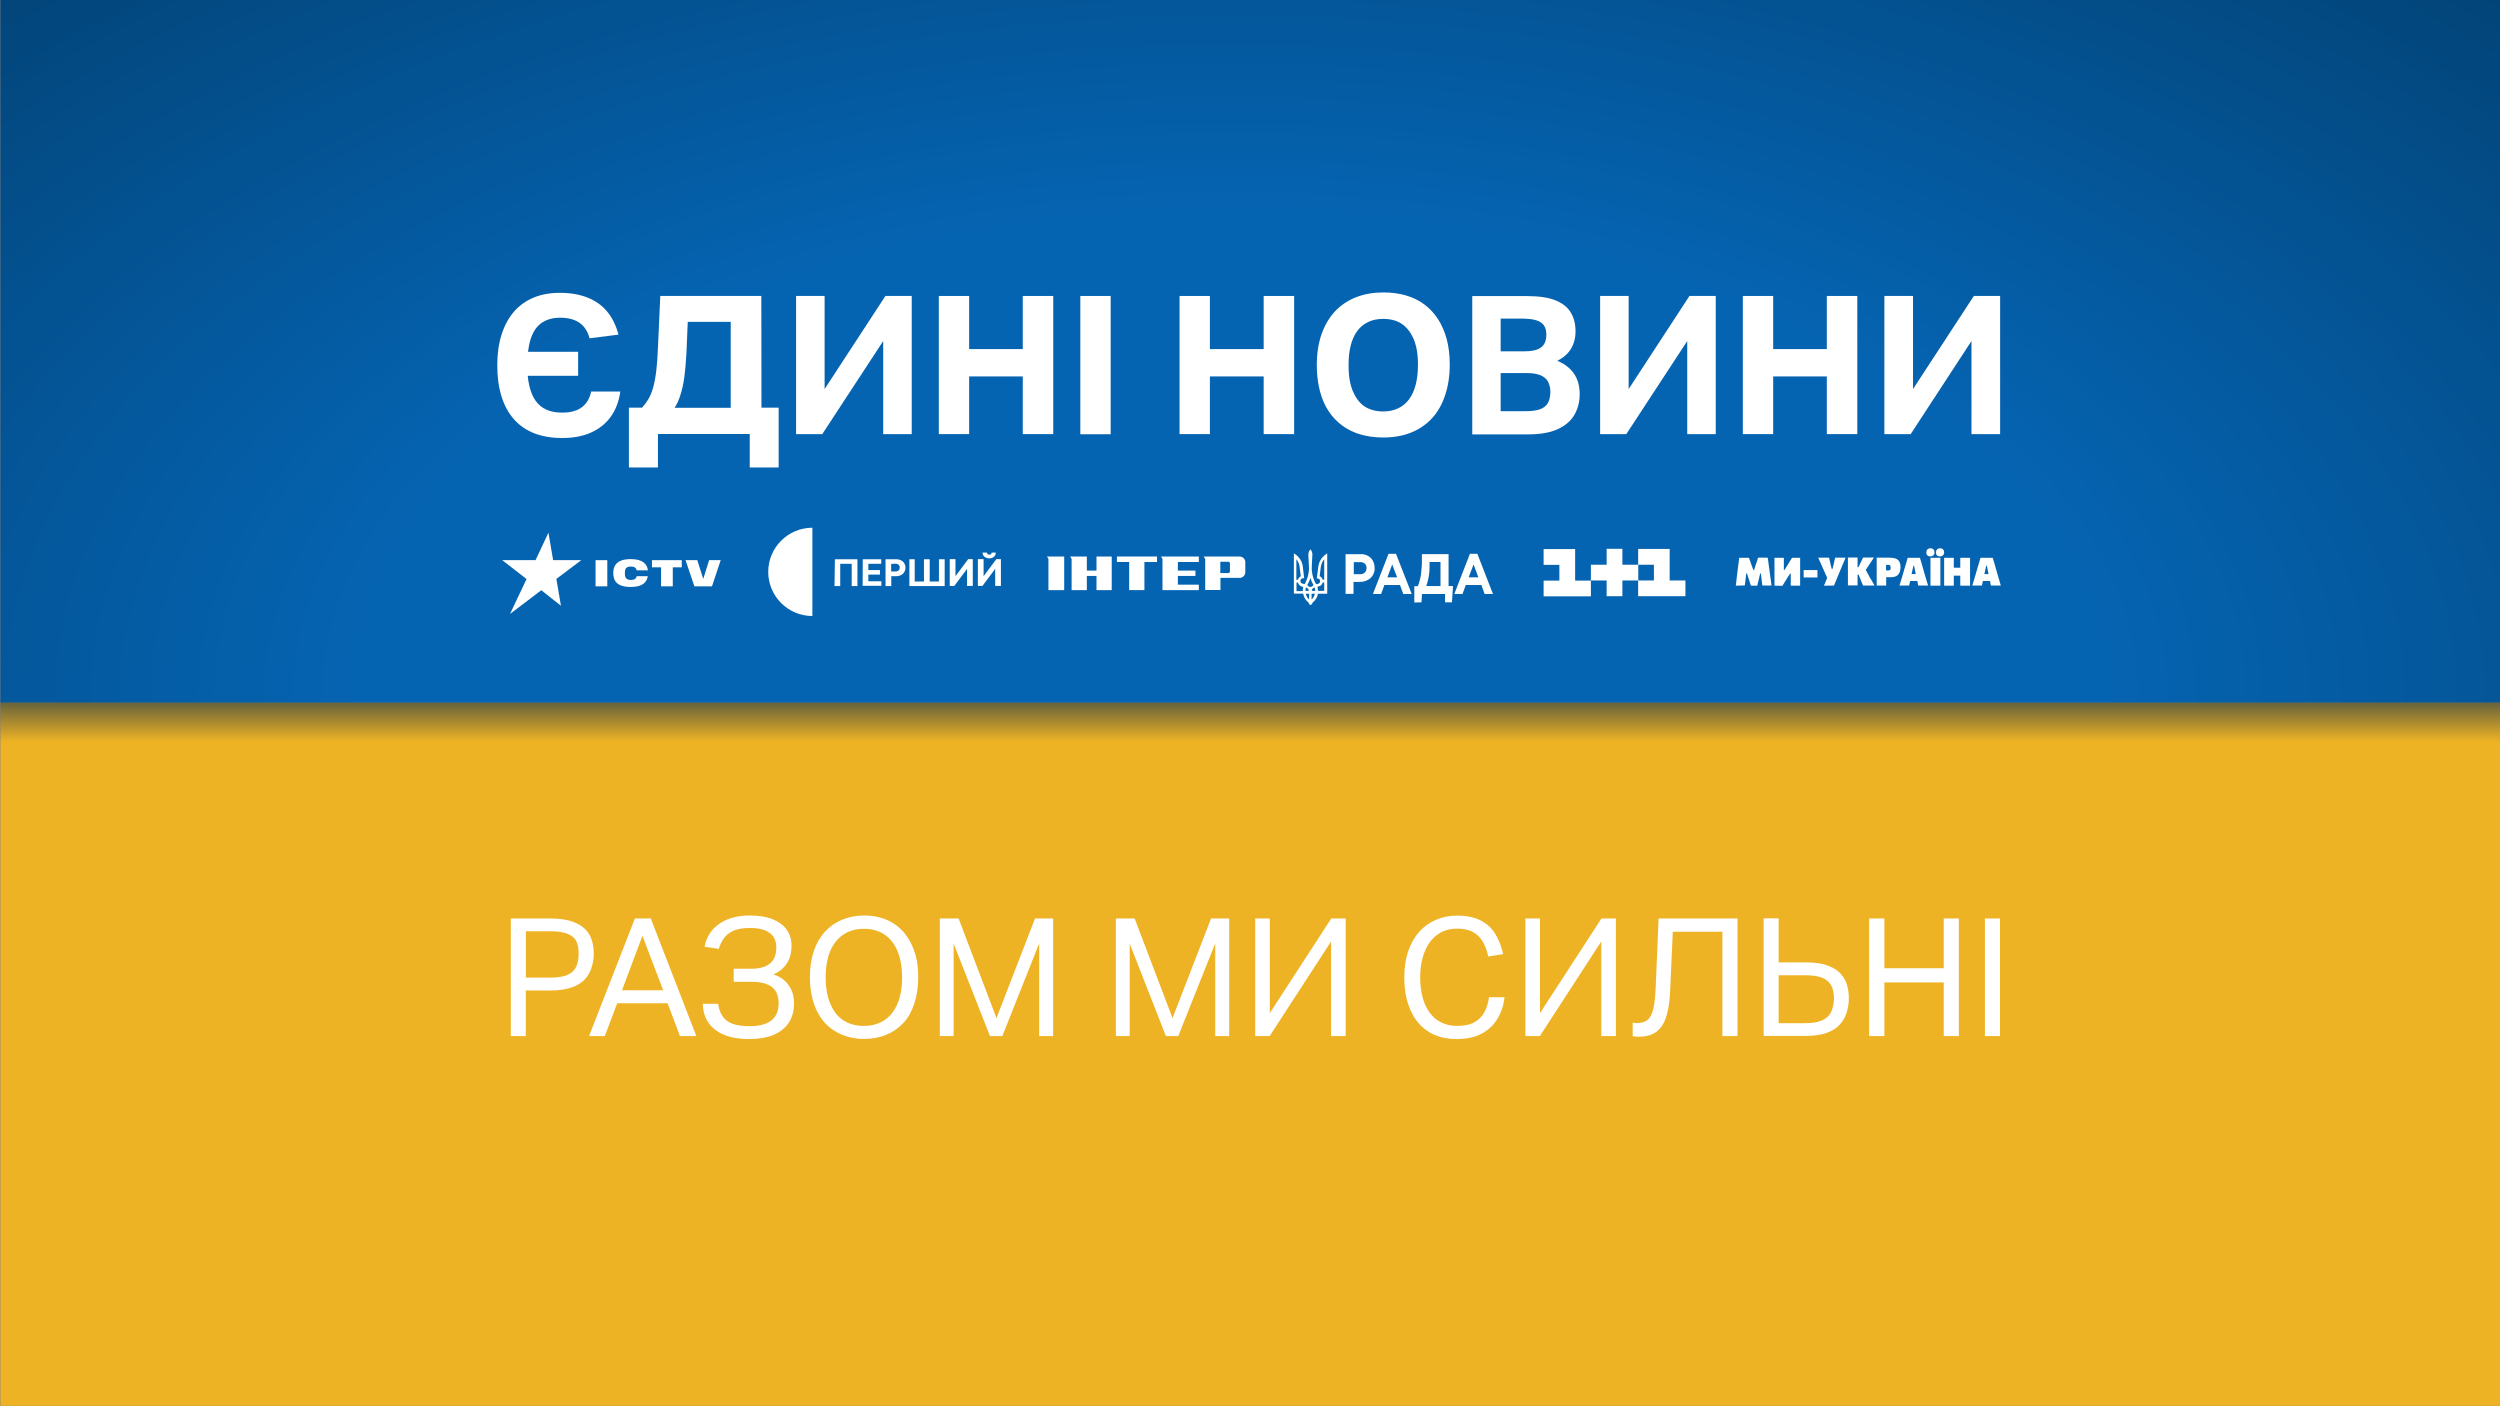<?xml version="1.0" encoding="utf-8"?>
<!-- Generator: Adobe Illustrator 26.3.1, SVG Export Plug-In . SVG Version: 6.00 Build 0)  -->
<svg version="1.1" id="Шар_1" xmlns="http://www.w3.org/2000/svg" xmlns:xlink="http://www.w3.org/1999/xlink" x="0px" y="0px"
	 viewBox="0 0 1920 1080" style="enable-background:new 0 0 1920 1080;" xml:space="preserve">
<rect x="0" y="0" width="1920" height="1080" fill="#808080" stroke="none"/>
<style type="text/css">
	.st0{fill:url(#SVGID_1_);}
	.st1{fill:#FFFFFF;}
	.st2{fill-rule:evenodd;clip-rule:evenodd;fill:#FFFFFF;}
	.st3{fill:url(#SVGID_00000108294985130617112750000006591826121449089927_);}
</style>
<g>
	
		<radialGradient id="SVGID_1_" cx="944.741" cy="1186.627" r="1640.326" gradientTransform="matrix(1 0 0 -0.557 0 1197.22)" gradientUnits="userSpaceOnUse">
		<stop  offset="0.405" style="stop-color:#0564B2"/>
		<stop  offset="1" style="stop-color:#013862"/>
	</radialGradient>
	<rect x="0.3" y="-0.3" class="st0" width="1920" height="540"/>
	<g>
		<g>
			<path class="st1" d="M450.1,309.6c-1.9,2.5-4.4,4.3-7.4,5.5c-3.1,1.2-6.7,1.8-11,1.8c-4.5,0-8.5-0.7-11.9-2.2s-6.1-3.7-8.3-6.7
				c-2.2-3-3.8-6.8-4.9-11.4c-0.6-2.4-1-5.1-1.3-8H444v-18.4h-38.5c0.5-3.9,1.2-7.3,2.2-10.3c1.8-5.4,4.6-9.4,8.4-12
				s8.5-3.9,14.2-3.9c6,0,10.9,1.3,14.6,3.8s6.4,6.5,7.9,12L475,257c-1.9-7.1-4.8-13.1-8.8-17.8c-4-4.8-9-8.3-15.1-10.7
				c-6-2.4-13.1-3.6-21.2-3.6c-7.5,0-14.2,1.2-20.2,3.7c-5.9,2.5-11,6.1-15.1,10.9c-4.1,4.8-7.2,10.6-9.4,17.5
				c-2.2,6.9-3.3,14.7-3.3,23.6c0,9,1.1,17,3.3,24c2.2,7,5.4,12.8,9.6,17.5s9.4,8.3,15.6,10.7s13.4,3.6,21.4,3.6
				c8.5,0,15.9-1.4,22.1-4.2c6.2-2.8,11.3-6.8,15.1-12.1c3.9-5.3,6.3-11.8,7.4-19.4H454C453.3,304.1,452,307.2,450.1,309.6z"/>
			<path class="st1" d="M584.7,227.3h-77.6l-1.8,39.8c-0.3,6.9-0.7,12.9-1.3,17.8c-0.6,5-1.4,9.2-2.4,12.8c-1,3.6-2.3,6.7-4,9.4
				c-1.3,2.1-2.8,4.1-4.5,6H483V359h22.3v-25.7h70.5V359H598v-45.9h-13.2L584.7,227.3L584.7,227.3z M522.6,303.2
				c1.3-4,2.3-8.6,3-13.8c0.7-5.2,1.2-11.3,1.6-18.6l1-23.6h33v66h-43.1C520,310.2,521.5,306.9,522.6,303.2z"/>
			<polygon class="st1" points="633.3,298.8 633.3,227.3 611.4,227.3 611.4,333.4 631.5,333.4 678.3,261.9 678.3,333.4 700.2,333.4 
				700.2,227.3 680,227.3 			"/>
			<polygon class="st1" points="785.5,268.1 744.3,268.1 744.3,227.3 721,227.3 721,333.4 744.3,333.4 744.3,289.1 785.5,289.1 
				785.5,333.4 808.9,333.4 808.9,227.3 785.5,227.3 			"/>
			<rect x="829.7" y="227.3" class="st1" width="23.3" height="106.2"/>
			<polygon class="st1" points="970.5,268.1 929.2,268.1 929.2,227.3 905.9,227.3 905.9,333.4 929.2,333.4 929.2,289.1 970.5,289.1 
				970.5,333.4 993.9,333.4 993.9,227.3 970.5,227.3 			"/>
			<path class="st1" d="M1104.4,245.1c-2.9-4.5-6.4-8.2-10.5-11.3c-4.2-3.1-8.9-5.4-14.1-6.9s-11-2.3-17.2-2.3
				c-7.8,0-14.9,1.2-21.2,3.7c-6.3,2.5-11.7,6.1-16.2,10.9c-4.4,4.8-7.9,10.7-10.3,17.6c-2.4,6.9-3.6,14.9-3.6,23.8
				c0,7,0.8,13.5,2.3,19.4s3.7,11.1,6.6,15.5c2.9,4.5,6.4,8.2,10.6,11.3c4.2,3.1,8.9,5.4,14.2,6.9c5.2,1.5,11,2.3,17.2,2.3
				c7.9,0,15-1.2,21.3-3.7s11.6-6.1,16.1-10.9s7.9-10.7,10.2-17.8c2.4-6.9,3.6-14.9,3.6-23.8c0-7-0.8-13.5-2.3-19.3
				C1109.5,254.7,1107.3,249.6,1104.4,245.1z M1087.3,295.3c-1.1,4.4-2.8,8.1-5,11.2c-2.2,3-5,5.4-8.3,7s-7.2,2.5-11.6,2.5
				c-3.6,0-6.8-0.5-9.6-1.5c-2.9-1-5.4-2.5-7.5-4.5s-3.9-4.5-5.3-7.4c-1.5-2.9-2.6-6.2-3.3-9.9c-0.7-3.7-1-7.8-1-12.3
				c0-5.6,0.5-10.5,1.6-14.9s2.8-8.2,5-11.2c2.3-3.1,5.1-5.4,8.4-7s7.2-2.4,11.6-2.4c3.6,0,6.7,0.5,9.6,1.5c2.8,1,5.3,2.5,7.4,4.5
				s3.9,4.5,5.4,7.4c1.5,2.9,2.6,6.2,3.3,9.9c0.7,3.7,1,7.8,1,12.3C1089,285.9,1088.4,290.9,1087.3,295.3z"/>
			<path class="st1" d="M1203.8,281.6c-2.1-1.7-4.7-3.2-7.8-4.5c4.2-2.1,7.4-4.7,9.5-7.7c3-4.2,4.5-9.2,4.5-14.9
				c0-5.6-1.2-10.4-3.6-14.4c-2.4-4.1-6.3-7.2-11.7-9.4c-5.4-2.2-12.7-3.3-21.9-3.3h-42.1v106.2h42.9c9.2,0,16.7-1.3,22.5-3.9
				s10.1-6.2,12.9-10.9c2.8-4.7,4.2-10.1,4.2-16.2c0-4.3-0.7-8.2-2.2-11.7C1209.4,287.3,1207.1,284.2,1203.8,281.6z M1180.2,246.1
				c2.6,0.8,4.5,2.2,5.6,3.9c1.2,1.8,1.8,4.2,1.8,7.1c0,2.9-0.6,5.3-1.7,7.1c-1.1,1.9-2.9,3.3-5.3,4.2c-2.4,0.9-5.6,1.4-9.6,1.4
				h-18.5v-25.1h17.4C1174.2,244.8,1177.6,245.2,1180.2,246.1z M1188.9,309.3c-1.1,2.2-3.1,3.8-5.9,4.9s-6.6,1.6-11.4,1.6h-19.1
				v-29.3h19.6c4.4,0,8,0.5,10.8,1.6c2.7,1.1,4.7,2.7,5.9,4.9c1.2,2.2,1.9,4.9,1.9,8.2C1190.6,304.5,1190,307.2,1188.9,309.3z"/>
			<polygon class="st1" points="1250.8,298.8 1250.8,227.3 1228.9,227.3 1228.9,333.4 1249,333.4 1295.8,261.9 1295.8,333.4 
				1317.7,333.4 1317.7,227.3 1297.5,227.3 			"/>
			<polygon class="st1" points="1403,268.1 1361.8,268.1 1361.8,227.3 1338.5,227.3 1338.5,333.4 1361.8,333.4 1361.8,289.1 
				1403,289.1 1403,333.4 1426.4,333.4 1426.4,227.3 1403,227.3 			"/>
			<polygon class="st1" points="1515.9,227.3 1469.2,298.8 1469.2,227.3 1447.2,227.3 1447.2,333.4 1467.4,333.4 1514.1,261.9 
				1514.1,333.4 1536.1,333.4 1536.1,227.3 			"/>
		</g>
		<g>
			<g id="Inter" transform="translate(-20)">
				<polygon id="polygon36" class="st1" points="837.3,453.2 825.2,453.2 825.2,429.2 824.1,427.4 837.3,427.4 				"/>
				<polygon id="polygon38" class="st1" points="911.6,427.4 940.7,427.4 940.7,431.6 924.6,431.6 924.6,438.2 938.1,438.2 
					938.1,442.3 924.6,442.3 924.6,449 940.7,449 940.7,453.2 912.8,453.2 912.8,429.2 				"/>
				<polygon id="polygon40" class="st1" points="898.9,431.6 898.9,453.2 887.2,453.2 887.2,431.6 877.8,431.6 877.8,427.4 
					908.6,427.4 908.6,431.6 				"/>
				<path id="path42" class="st1" d="M972.3,427.4h-27.9l1.2,1.8v23.9h11.7v-9.3h15.1c2.3-0.2,4.1-2.2,4-4.5v-7.4
					C976.5,429.6,974.7,427.6,972.3,427.4C972.4,427.4,972.4,427.4,972.3,427.4L972.3,427.4L972.3,427.4z M964.6,438.8
					c0,0.6-0.4,1.2-1.1,1.3h-6.3v-8.7h6.3c0.6,0.1,1.1,0.6,1.1,1.3V438.8z"/>
				<polygon id="polygon44" class="st1" points="854.7,438.2 862.1,438.2 862.1,427.4 873.8,427.4 873.8,453.2 862.1,453.2 
					862.1,442.3 854.7,442.3 854.7,453.2 843,453.2 843,429.2 841.8,427.4 854.7,427.4 				"/>
			</g>
			<path id="_x31__x2B_1" class="st2" d="M1185.5,421.6v12.2h12.1v12.1h-12.1v12.1h36.3v-12.1h-12.1v-24.2H1185.5z M1221.8,445.8
				h12.1v12.1h12.1v-12.1h12.2v-12.1H1246v-12.2h-12.1v12.2h-12.1L1221.8,445.8L1221.8,445.8z M1258.1,433.7h12.1v12.1h-12.1v12.1
				h36.3v-12.1h-12.1v-24.2h-24.2V433.7L1258.1,433.7z"/>
			<g id="ICTV" transform="translate(18)">
				<polygon id="polygon48" class="st1" points="412.8,465.2 409.3,444.6 428.4,430.2 406.8,430.2 403.2,409.1 393.3,430.2 
					367.7,430.2 386.4,444.7 373.7,471.5 397.7,453.3 				"/>
				<g id="g58">
					<rect id="rect50" x="439.4" y="430.2" class="st1" width="9" height="20.1"/>
					<polygon id="polygon52" class="st1" points="489.7,435.7 489.7,450.3 498.7,450.3 498.7,435.7 505.6,435.7 505.6,430.2 
						482.7,430.2 482.7,435.7 					"/>
					<path id="path54" class="st1" d="M466.5,435.1c2.9,0,4,1.1,4.5,2.9h8.6c-0.6-4.5-3.5-8.6-13.2-8.6c-11.3,0-13.4,5.6-13.4,10.7
						c0,5.2,2,10.7,13.4,10.7c9.5,0,12.4-4,13.1-8.3H471c-0.5,1.9-1.6,2.9-4.4,2.9c-3.9,0-4.7-2-4.7-5.3
						C461.9,437,462.6,435.1,466.5,435.1L466.5,435.1z"/>
					<polygon id="polygon56" class="st1" points="535.5,430.2 526.6,430.2 522.1,444.6 517.5,430.2 508.5,430.2 515.3,450.3 
						520.2,450.3 523.9,450.3 528.8,450.3 					"/>
				</g>
			</g>
			<g id="TV_Rada">
				<path id="path7306" class="st1" d="M1006.4,421.9c-1.1,1.1-1.6,2.6-1.6,4.2c0.1,3.6,0.5,7.1,0.5,10.6c-0.1,3.3-0.8,6.5-2.1,9.4
					c-0.4,0.8-0.9,1.7-1.2,2.5l-1.3-0.3c-1.1,0-2.1-1.1-2-2.2c0-1.1,1.1-2.1,2.2-2h0.3l0.4,0.1l-1-8.7c-0.4-4.4-3-8.3-6.9-10.5v30.9
					h7.1c0.5,2.8,2.1,5.4,4.4,7.1c-0.1,0.7,0.4,1.4,1.1,1.5c0.7,0.1,1.4-0.4,1.5-1.1c0-0.1,0-0.2,0-0.3c2.3-1.8,3.9-4.3,4.4-7.1h7.1
					V425c-0.5,0.4-1.1,0.6-1.6,1.1c-3,2.3-4.9,5.7-5.3,9.5l-1.1,8.7l0.4-0.1c1.1,0,2.1,0.9,2.2,2c0,1.1-0.7,2-1.8,2.2l0,0l-1.3,0.3
					c-0.4-0.8-0.9-1.7-1.3-2.5c-1.3-3-2-6.2-2.1-9.5c0-3.6,0.4-7.1,0.5-10.6C1008,424.5,1007.4,423,1006.4,421.9z M995.6,429.5
					c1.4,1.7,2.3,3.7,2.5,5.9l0.9,7.2c-1.1,0.5-1.9,1.5-2.2,2.7h-1.2V429.5L995.6,429.5z M1017,429.5v15.7h-1.2
					c-0.4-1.2-1.1-2.2-2.3-2.7l0.9-7.2C1014.7,433.3,1015.6,431.2,1017,429.5z M1006.4,443.9c0.5,1.8,1.3,3.6,2.3,5.3
					c-0.5,1.3-1.9,1.9-3.3,1.4c-0.6-0.3-1.1-0.8-1.4-1.4C1005,447.6,1005.8,445.9,1006.4,443.9z M995.6,447.4h1.2
					c0.4,1.5,1.5,2.6,3,3.1l1.1,0.3c-0.3,1.1-0.4,2.1-0.4,3.2h-4.8V447.4z M1015.8,447.4h1.2v6.4h-4.8c0-1.1-0.2-2.1-0.4-3.2
					l1.1-0.3C1014.3,450.1,1015.4,448.9,1015.8,447.4L1015.8,447.4z M1002.9,451.2c1.3,0.2,2.3,1.3,2.3,2.6h-2.7
					C1002.6,453,1002.7,452.1,1002.9,451.2z M1009.7,451.2c0.3,0.9,0.4,1.8,0.4,2.6h-2.6C1007.4,452.5,1008.4,451.4,1009.7,451.2
					L1009.7,451.2z M1002.9,456h2.5v4.5C1004.1,459.3,1003.2,457.7,1002.9,456z M1007.3,456h2.5c-0.4,1.7-1.2,3.3-2.5,4.5V456z"/>
				<g id="g94">
					<path id="path86" class="st1" d="M1033.4,456.2v-30.6h11.5c2.9-0.2,5.8,0.9,7.9,2.9c1.9,2,3,4.8,2.9,7.7c0.2,3-1.1,5.9-3.3,7.9
						c-2.3,1.9-5.2,2.9-8.2,2.8h-4.7v9.2H1033.4L1033.4,456.2z M1039.7,441h4.9c1.3,0.1,2.6-0.4,3.6-1.3c0.9-0.9,1.3-2.1,1.3-3.4
						c0.1-1.3-0.4-2.5-1.3-3.4c-1.1-0.9-2.4-1.3-3.7-1.2h-4.8V441L1039.7,441z"/>
					<path id="path88" class="st1" d="M1054.4,456.2l12-30.9h5.7l12.1,30.9h-6.5l-2.5-6.9h-12l-2.5,6.9H1054.4z M1065.5,443.4h7.5
						l-3.8-9.9L1065.5,443.4z"/>
					<path id="path90" class="st1" d="M1086.2,462.7v-12.5h2.7c1.1-2.8,1.9-5.8,2.4-8.8c0.5-4,0.8-8.1,0.7-12.2v-3.6h20.5v24.5h3.4
						l-0.8,12.5h-5.3v-6.4h-17.7l-0.4,6.4L1086.2,462.7z M1106.2,431.6h-8.3v3.1c0.1,5.3-0.8,10.5-2.5,15.4h10.9V431.6z"/>
					<path id="path92" class="st1" d="M1116.9,456.2l12-30.9h5.7l12,30.9h-6.4l-2.5-6.9h-12l-2.5,6.9H1116.9z M1127.9,443.4h7.5
						l-3.7-9.9L1127.9,443.4z"/>
				</g>
			</g>
			<g id="Pershyi">
				<path class="st1" d="M623.9,405.3v67.8c-18.7,0-33.9-15.2-33.9-33.9S605.2,405.3,623.9,405.3z"/>
				<g>
					<path class="st1" d="M641.2,429.5h17.3v20.6h-4.4v-17.1h-8.8v17.1h-4.4L641.2,429.5L641.2,429.5z"/>
					<path class="st1" d="M662.6,429.5h14.2v3.5h-9.9v4.8h8.9v3.5h-8.9v5.1h10v3.5h-14.4L662.6,429.5L662.6,429.5z"/>
					<path class="st1" d="M680.1,429.5h8.3c4.1,0,7,2.7,7,6.5c0,3.8-3,6.5-6.9,6.5h-4v7.6h-4.4V429.5L680.1,429.5z M684.4,433.1v5.8
						h3.4c1.9,0,3.2-1.2,3.2-3c0-1.8-1.3-3-3.2-3L684.4,433.1L684.4,433.1z"/>
					<path class="st1" d="M702.5,429.5v17.1h7.1v-17.1h4.4v17.1h7.1v-17.1h4.4v20.6h-27.1v-20.6H702.5z"/>
					<path class="st1" d="M742.7,450v-13.1l-9.8,13.1h-3.5v-20.6h4.4v13.1l9.8-13.1h3.5V450H742.7z"/>
					<path class="st1" d="M764.3,450v-13.1l-9.8,13.1h-3.5v-20.6h4.4v13.1l9.8-13.1h3.5V450H764.3z M764.8,424.4
						c0,2.6-2.1,4.4-5.1,4.4c-3,0-5.1-1.9-5.1-4.4h3.4c0,0.9,0.7,1.6,1.8,1.6s1.8-0.7,1.8-1.6C761.6,424.4,764.8,424.4,764.8,424.4z
						"/>
				</g>
			</g>
			<g id="My_-_Ukraina">
				<path class="st1" d="M1333.1,449.8c0.1-1.1,0.3-2.2,0.4-3.3c0.1-1.1,0.3-2.3,0.4-3.6l0.9-7.3c0.2-1.3,0.3-2.5,0.5-3.7
					c0.1-1.2,0.3-2.4,0.4-3.5h7.5c0.3,0.9,0.6,1.7,0.9,2.5c0.3,0.8,0.6,1.6,0.8,2.3l1.7,4.6h0.5l1.5-4.6c0.3-0.8,0.5-1.5,0.8-2.3
					c0.2-0.7,0.5-1.6,0.8-2.6h7.4c0.2,1.2,0.3,2.4,0.5,3.5c0.2,1.2,0.3,2.4,0.5,3.7l1,7.3c0.2,1.3,0.3,2.5,0.5,3.6
					c0.1,1.1,0.3,2.2,0.4,3.3h-7c-0.1-1.1-0.3-2.1-0.4-3c-0.1-1-0.2-1.9-0.3-2.7l-0.5-3.6h-0.5l-0.9,3.9c-0.2,1-0.5,1.9-0.7,2.8
					c-0.2,0.9-0.4,1.8-0.6,2.7h-4.9c-0.2-0.6-0.4-1.2-0.6-1.8c-0.2-0.6-0.4-1.2-0.6-1.9c-0.2-0.6-0.4-1.2-0.6-1.9l-1.3-3.9h-0.5
					l-0.4,3.6c-0.1,0.9-0.2,1.8-0.3,2.7c-0.1,1-0.2,2-0.4,3L1333.1,449.8L1333.1,449.8z"/>
				<path class="st1" d="M1362.8,449.8c0-1.1,0-2.2,0-3.2s0-2.3,0-3.6v-7.4c0-1.4,0-2.7,0-3.8s0-2.2,0-3.4h7.2c0,1.2,0,2.3,0,3.4
					c0,1.1,0,2.4,0,3.8v2.1h0.5l2.2-3.5c0.6-0.9,1.2-1.9,1.7-2.8c0.6-0.9,1.2-1.9,1.9-3h6.2c0,1.2,0,2.3,0,3.4c0,1.1,0,2.4,0,3.8
					v7.4c0,1.4,0,2.6,0,3.6s0,2.1,0,3.2h-7.2c0-1.1,0-2.2,0-3.3c0-1.1,0-2.3,0-3.6v-2.4h-0.5l-2.3,3.6c-0.7,1.1-1.3,2.1-1.9,3
					c-0.6,0.9-1.2,1.9-1.7,2.8L1362.8,449.8L1362.8,449.8z"/>
				<path class="st1" d="M1385.2,443.5v-5.7c1,0,1.9,0,2.8,0s1.7,0,2.5,0c0.8,0,1.6,0,2.5,0c0.9,0,1.8,0,2.8,0v5.7
					c-0.9,0-1.9,0-2.8,0c-0.9,0-1.7,0-2.5,0c-0.8,0-1.6,0-2.5,0C1387.1,443.5,1386.1,443.5,1385.2,443.5z"/>
				<path class="st1" d="M1400.8,449.8c0.4-0.9,0.8-1.9,1.2-2.9c0.4-1,0.8-2,1.3-3.1l-4.2-9.4c-0.5-1-0.9-2-1.3-2.9
					c-0.4-0.9-0.9-2-1.4-3.2h8.3c0.2,0.6,0.3,1.2,0.4,1.6s0.2,0.9,0.3,1.4c0.1,0.4,0.2,0.9,0.3,1.3c0.1,0.4,0.2,0.9,0.3,1.4l0.8,3
					h0.5l0.8-3c0.1-0.5,0.2-1,0.3-1.4s0.2-0.9,0.3-1.3c0.1-0.4,0.2-0.9,0.3-1.4s0.3-1,0.4-1.6h8c-0.6,1.3-1.1,2.7-1.7,4.1
					s-1.1,2.7-1.6,3.8l-2.8,6.7c-0.4,1.1-0.9,2.2-1.4,3.4c-0.5,1.2-1,2.3-1.4,3.4L1400.8,449.8L1400.8,449.8z"/>
				<path class="st1" d="M1438.3,447.3c0.5,0.9,1,1.7,1.3,2.4h-8.8c-0.3-0.9-0.7-1.7-1-2.4s-0.6-1.5-0.9-2.3l-1.5-3.7h-0.8v8.3h-7.4
					v-21.4h7.4v7.4h0.7l1.4-2.9c0.4-0.7,0.7-1.4,1-2.1c0.3-0.7,0.8-1.5,1.2-2.4h8.3c-0.7,1.1-1.5,2.2-2.2,3.3
					c-0.7,1.1-1.4,2.2-2.2,3.3l-1.9,2.9l2,3.7c0.5,0.9,1,1.8,1.5,2.8C1437.3,445.4,1437.8,446.4,1438.3,447.3z"/>
				<path class="st1" d="M1458.6,431.2c-0.7-1.1-1.6-1.8-2.9-2.3c-1.3-0.4-2.8-0.6-4.7-0.6h-9.7v21.4h7.3v-6.4h3.6
					c1.7,0,3.1-0.3,4.2-0.9s1.9-1.5,2.4-2.6c0.5-1.1,0.8-2.5,0.8-4C1459.6,433.8,1459.3,432.3,1458.6,431.2z M1451.9,437.2
					c-0.1,0.3-0.3,0.6-0.6,0.7c-0.3,0.2-0.6,0.2-1,0.2h-1.8v-4.3h1.9c0.2,0,0.5,0,0.7,0.1c0.2,0.1,0.4,0.2,0.5,0.4
					c0.1,0.2,0.2,0.4,0.3,0.7c0.1,0.3,0.1,0.6,0.1,0.9C1452.1,436.5,1452,436.9,1451.9,437.2z"/>
				<path class="st1" d="M1479.7,446.2c-0.4-1.3-0.7-2.5-1.1-3.7l-2.1-7.3c-0.4-1.3-0.7-2.5-1-3.5c-0.3-1.1-0.6-2.2-1-3.3h-9.4
					c-0.3,1.1-0.6,2.1-0.9,3.2s-0.7,2.3-1.1,3.6l-2.1,7.3c-0.3,1.1-0.7,2.3-1.1,3.6c-0.4,1.3-0.7,2.5-1.1,3.6h7.4
					c0.2-1,0.4-2,0.7-3.1c0-0.1,0.1-0.2,0.1-0.4h5.5c0,0.1,0.1,0.2,0.1,0.4c0.2,1.1,0.4,2.1,0.6,3.1h7.6
					C1480.4,448.6,1480,447.4,1479.7,446.2z M1468.1,440.9l1.4-6.4h0.5l1.3,6.4C1471.2,440.9,1468.1,440.9,1468.1,440.9z"/>
				<path class="st1" d="M1482.5,427.3c-1,0-1.8-0.3-2.3-0.8c-0.6-0.5-0.8-1.3-0.8-2.3c0-0.9,0.3-1.6,0.8-2.2
					c0.6-0.6,1.3-0.9,2.4-0.9c1,0,1.8,0.3,2.3,0.9c0.6,0.6,0.8,1.3,0.8,2.1c0,1-0.3,1.8-0.8,2.3
					C1484.3,427,1483.5,427.3,1482.5,427.3z M1482.6,449.8c0-1.1,0-2.2,0-3.2s0-2.3,0-3.6v-7.4c0-1.4,0-2.7,0-3.8s0-2.2,0-3.4h7.6
					c0,1.2,0,2.3,0,3.4c0,1.1,0,2.4,0,3.8v7.4c0,1.4,0,2.6,0,3.6s0,2.1,0,3.2C1490.1,449.8,1482.6,449.8,1482.6,449.8z
					 M1489.9,427.3c-1,0-1.8-0.3-2.3-0.8c-0.6-0.5-0.8-1.3-0.8-2.3c0-0.9,0.3-1.6,0.8-2.2c0.6-0.6,1.4-0.9,2.4-0.9
					c1,0,1.8,0.3,2.3,0.9c0.6,0.6,0.8,1.3,0.8,2.1c0,1-0.3,1.8-0.8,2.3C1491.7,427,1490.9,427.3,1489.9,427.3z"/>
				<polygon class="st1" points="1505.5,428.4 1513,428.4 1513,449.8 1505.5,449.8 1505.5,442.1 1500.5,442.1 1500.5,449.8 
					1493.1,449.8 1493.1,428.4 1500.5,428.4 1500.5,436 1505.5,436 				"/>
				<path class="st1" d="M1535.6,446.2c-0.4-1.3-0.7-2.5-1.1-3.7l-2.1-7.3c-0.4-1.3-0.7-2.5-1-3.5c-0.3-1.1-0.6-2.2-1-3.3h-9.4
					c-0.3,1.1-0.6,2.1-0.9,3.2c-0.3,1.1-0.7,2.3-1.1,3.6l-2.1,7.3c-0.3,1.1-0.7,2.3-1.1,3.6c-0.4,1.3-0.7,2.5-1.1,3.6h7.4
					c0.2-1,0.4-2,0.7-3.1c0-0.1,0-0.2,0.1-0.4h5.4c0,0.1,0.1,0.2,0.1,0.4c0.2,1.1,0.4,2.1,0.6,3.1h7.6
					C1536.3,448.6,1536,447.4,1535.6,446.2z M1524,440.9l1.4-6.4h0.5l1.3,6.4C1527.2,440.9,1524,440.9,1524,440.9z"/>
			</g>
		</g>
	</g>
</g>
<g>
	
		<linearGradient id="SVGID_00000150816080166218007110000002442441192659105427_" gradientUnits="userSpaceOnUse" x1="960.3" y1="312.3" x2="960.3" y2="852.3" gradientTransform="matrix(1 0 0 -1 0 1392)">
		<stop  offset="0.944" style="stop-color:#EEB324"/>
		<stop  offset="1" style="stop-color:#68633B"/>
	</linearGradient>
	
		<rect x="0.3" y="539.7" style="fill:url(#SVGID_00000150816080166218007110000002442441192659105427_);" width="1920" height="540"/>
	<g>
		<path class="st1" d="M456,732.2c0-3.6-0.5-7-1.5-10.2s-2.7-6.1-5.2-8.5c-2.5-2.5-5.9-4.4-10.2-5.9c-4.3-1.4-9.8-2.2-16.6-2.2
			h-30.2v90.3h11.5v-35h18.7c6.6,0,12-0.8,16.4-2.3c4.3-1.5,7.8-3.6,10.2-6.2c2.5-2.6,4.2-5.7,5.2-9.1
			C455.5,739.6,456,736,456,732.2z M442.6,742.3c-1.2,2.7-3.4,4.9-6.5,6.3c-3.2,1.5-7.7,2.2-13.6,2.2h-18.6v-35.6h18.5
			c4.3,0,7.9,0.4,10.7,1.1c2.8,0.7,5.1,1.8,6.8,3.2c1.7,1.4,2.9,3.2,3.5,5.4c0.7,2.2,1,4.7,1,7.7
			C444.4,736.3,443.8,739.5,442.6,742.3z"/>
		<path class="st1" d="M487.6,705.4l-35.2,90.3h12.1l9.5-25.2h38.7l9.5,25.2h12.6l-35-90.3H487.6z M493.4,718.7l15.9,41.8h-31.6
			L493.4,718.7z"/>
		<path class="st1" d="M594.1,748.3c3.9-1.7,6.9-4,9.2-7c3-3.9,4.6-8.9,4.6-15c0-4.8-1.3-8.9-3.8-12.4s-6.2-6.1-10.9-8
			c-4.8-1.9-10.5-2.8-17.3-2.8c-9.4,0-17.2,2.1-23.4,6.3s-9.9,10.1-11.4,17.7l10.9,1.6c1.3-3.9,2.9-7,4.9-9.3s4.6-4,7.7-5.1
			c3.1-1.1,6.9-1.6,11.4-1.6c6.5,0,11.5,1.2,15,3.7s5.2,6.2,5.2,11.1c0,5.7-1.6,9.8-4.9,12.5c-3.3,2.7-8.1,4-14.3,4h-13.5v10h13.2
			c7.2,0,12.6,1.3,16.1,4s5.2,6.8,5.2,12.5c0,5.9-1.9,10.3-5.6,13.2c-3.7,2.9-9.3,4.4-16.8,4.4c-7.7,0-13.4-1.3-17.1-4
			c-3.8-2.7-6.1-7.1-7-13.2h-11.8c0.3,8.7,3.5,15.4,9.6,20c6.2,4.7,14.8,7.1,26,7.1c7.4,0,13.7-1.1,18.8-3.2c5.1-2.2,9-5.3,11.7-9.4
			c2.7-4.1,4-9.1,4-14.9c0-6.1-1.7-11.1-5.1-15.1C602.2,752.2,598.6,749.9,594.1,748.3z"/>
		<path class="st1" d="M697.5,720.6c-2.4-3.8-5.3-7-8.7-9.6s-7.2-4.6-11.4-5.9c-4.2-1.3-8.8-2-13.8-2c-6.1,0-11.7,1.1-16.8,3.2
			c-5.1,2.1-9.5,5.2-13.2,9.2s-6.6,9-8.6,14.9s-3,12.7-3,20.2c0,6.1,0.7,11.6,2,16.6s3.2,9.4,5.6,13.2c2.4,3.8,5.3,7,8.8,9.6
			s7.3,4.6,11.6,5.9c4.3,1.3,8.8,2,13.7,2c6.2,0,11.9-1.1,17-3.2c5.1-2.1,9.5-5.2,13.2-9.2s6.5-9.1,8.4-15.1
			c1.9-5.9,2.9-12.7,2.9-20.2c0-6.1-0.7-11.6-2-16.6C701.7,728.7,699.9,724.3,697.5,720.6z M691,765.9c-1.3,4.6-3.1,8.5-5.6,11.8
			c-2.4,3.2-5.5,5.8-9.2,7.5c-3.7,1.8-7.9,2.7-12.7,2.7c-4,0-7.5-0.6-10.6-1.7c-3.1-1.1-5.9-2.8-8.2-4.9c-2.4-2.2-4.3-4.7-5.8-7.8
			c-1.6-3-2.8-6.5-3.6-10.3s-1.2-8-1.2-12.6c0-5.6,0.6-10.6,1.8-15.2c1.2-4.6,3.1-8.5,5.6-11.8s5.6-5.8,9.2-7.6
			c3.7-1.8,7.9-2.7,12.8-2.7c3.8,0,7.2,0.6,10.4,1.7c3.1,1.1,5.9,2.8,8.2,4.9c2.4,2.2,4.3,4.8,5.9,7.8c1.6,3.1,2.8,6.5,3.6,10.4
			c0.8,3.8,1.2,8,1.2,12.5C692.9,756.2,692.2,761.3,691,765.9z"/>
		<polygon class="st1" points="765.3,781.9 736.2,705.4 721.8,705.4 721.8,795.7 732.4,795.7 732.4,724.7 760.3,795.7 769.8,795.7 
			798.1,724.5 798.1,795.7 808.8,795.7 808.8,705.4 794.9,705.4 		"/>
		<polygon class="st1" points="900.5,781.9 871.4,705.4 857,705.4 857,795.7 867.6,795.7 867.6,724.7 895.4,795.7 904.9,795.7 
			933.3,724.5 933.3,795.7 944,795.7 944,705.4 930.1,705.4 		"/>
		<polygon class="st1" points="975.2,778.1 975.2,705.4 964,705.4 964,795.7 975.1,795.7 1022.3,723 1022.3,795.7 1033.5,795.7 
			1033.5,705.4 1022.4,705.4 		"/>
		<path class="st1" d="M1140,777.4c-1.8,3.3-4.3,5.9-7.7,7.7c-3.3,1.9-7.8,2.8-13.3,2.8c-3.6,0-6.9-0.6-9.9-1.7
			c-3-1.1-5.6-2.8-7.9-4.9c-2.3-2.2-4.3-4.8-5.8-7.8c-1.6-3.1-2.7-6.5-3.5-10.4c-0.8-3.8-1.2-8-1.2-12.5c0-5.6,0.6-10.6,1.9-15.2
			c1.3-4.6,3.1-8.5,5.5-11.8s5.4-5.9,8.9-7.7s7.5-2.7,11.9-2.7c5.1,0,9.2,0.9,12.3,2.6c3.2,1.7,5.7,4.2,7.5,7.3
			c1.9,3.2,3.3,7,4.3,11.5l11.4-1.9c-1.3-5.8-3.3-11-6-15.4c-2.7-4.5-6.5-7.9-11.3-10.4s-10.9-3.7-18.3-3.7c-5.7,0-11.1,1.1-16,3.2
			c-4.9,2.1-9.2,5.2-12.8,9.2c-3.6,4-6.4,9-8.5,14.9c-2,5.9-3,12.7-3,20.2c0,6,0.6,11.5,1.8,16.4c1.2,4.9,3,9.3,5.2,13.2
			c2.3,3.8,5.1,7.1,8.3,9.7c3.3,2.7,7,4.7,11.2,6s8.7,2,13.7,2c7.7,0,14.1-1.4,19.3-4.2c5.2-2.8,9.2-6.6,12.1-11.5
			c2.9-4.8,4.7-10.3,5.4-16.4h-12C1143,770.3,1141.8,774.1,1140,777.4z"/>
		<polygon class="st1" points="1182.7,778.1 1182.7,705.4 1171.5,705.4 1171.5,795.7 1182.6,795.7 1229.8,723 1229.8,795.7 
			1241,795.7 1241,705.4 1229.9,705.4 		"/>
		<path class="st1" d="M1271.6,757.9c-0.3,7.2-0.9,12.8-1.8,16.8c-1,4-2.4,6.8-4.4,8.5c-1.9,1.6-4.6,2.5-8,2.5c-0.3,0-0.8,0-1.5-0.1
			c-0.7,0-1.4-0.1-2-0.2v10.4c0.8,0.1,1.7,0.2,2.5,0.3s1.6,0.1,2.3,0.1c4,0,7.5-0.7,10.4-2s5.3-3.4,7.2-6.2
			c1.9-2.8,3.4-6.5,4.4-11.1c1.1-4.6,1.7-10.1,2-16.6l2-44.7h38.1v80.1h11.6v-90.3h-60.6L1271.6,757.9z"/>
		<path class="st1" d="M1413.2,747.4c-2.5-2.6-5.9-4.6-10.2-6.1c-4.3-1.5-9.8-2.2-16.4-2.2H1366v-33.8h-11.5v90.3h32.1
			c6.5,0,11.9-0.8,16.2-2.3c4.3-1.6,7.8-3.7,10.2-6.5c2.5-2.7,4.3-5.9,5.3-9.4c1.1-3.5,1.6-7.1,1.6-10.9c0-3.6-0.5-7.1-1.5-10.4
			S1415.7,750,1413.2,747.4z M1406.5,776.8c-1.2,2.8-3.4,5-6.6,6.6s-7.7,2.4-13.5,2.4H1366V749h20.4c4.2,0,7.7,0.4,10.6,1.1
			c2.8,0.8,5.1,1.9,6.8,3.5c1.7,1.6,2.9,3.4,3.6,5.6c0.7,2.2,1.1,4.8,1.1,7.7C1408.3,770.7,1407.7,774,1406.5,776.8z"/>
		<polygon class="st1" points="1492.8,743.6 1447.2,743.6 1447.2,705.4 1435.5,705.4 1435.5,795.7 1447.2,795.7 1447.2,754.5 
			1492.8,754.5 1492.8,795.7 1504.4,795.7 1504.4,705.4 1492.8,705.4 		"/>
		<rect x="1524.4" y="705.4" class="st1" width="11.6" height="90.3"/>
	</g>
</g>
</svg>
